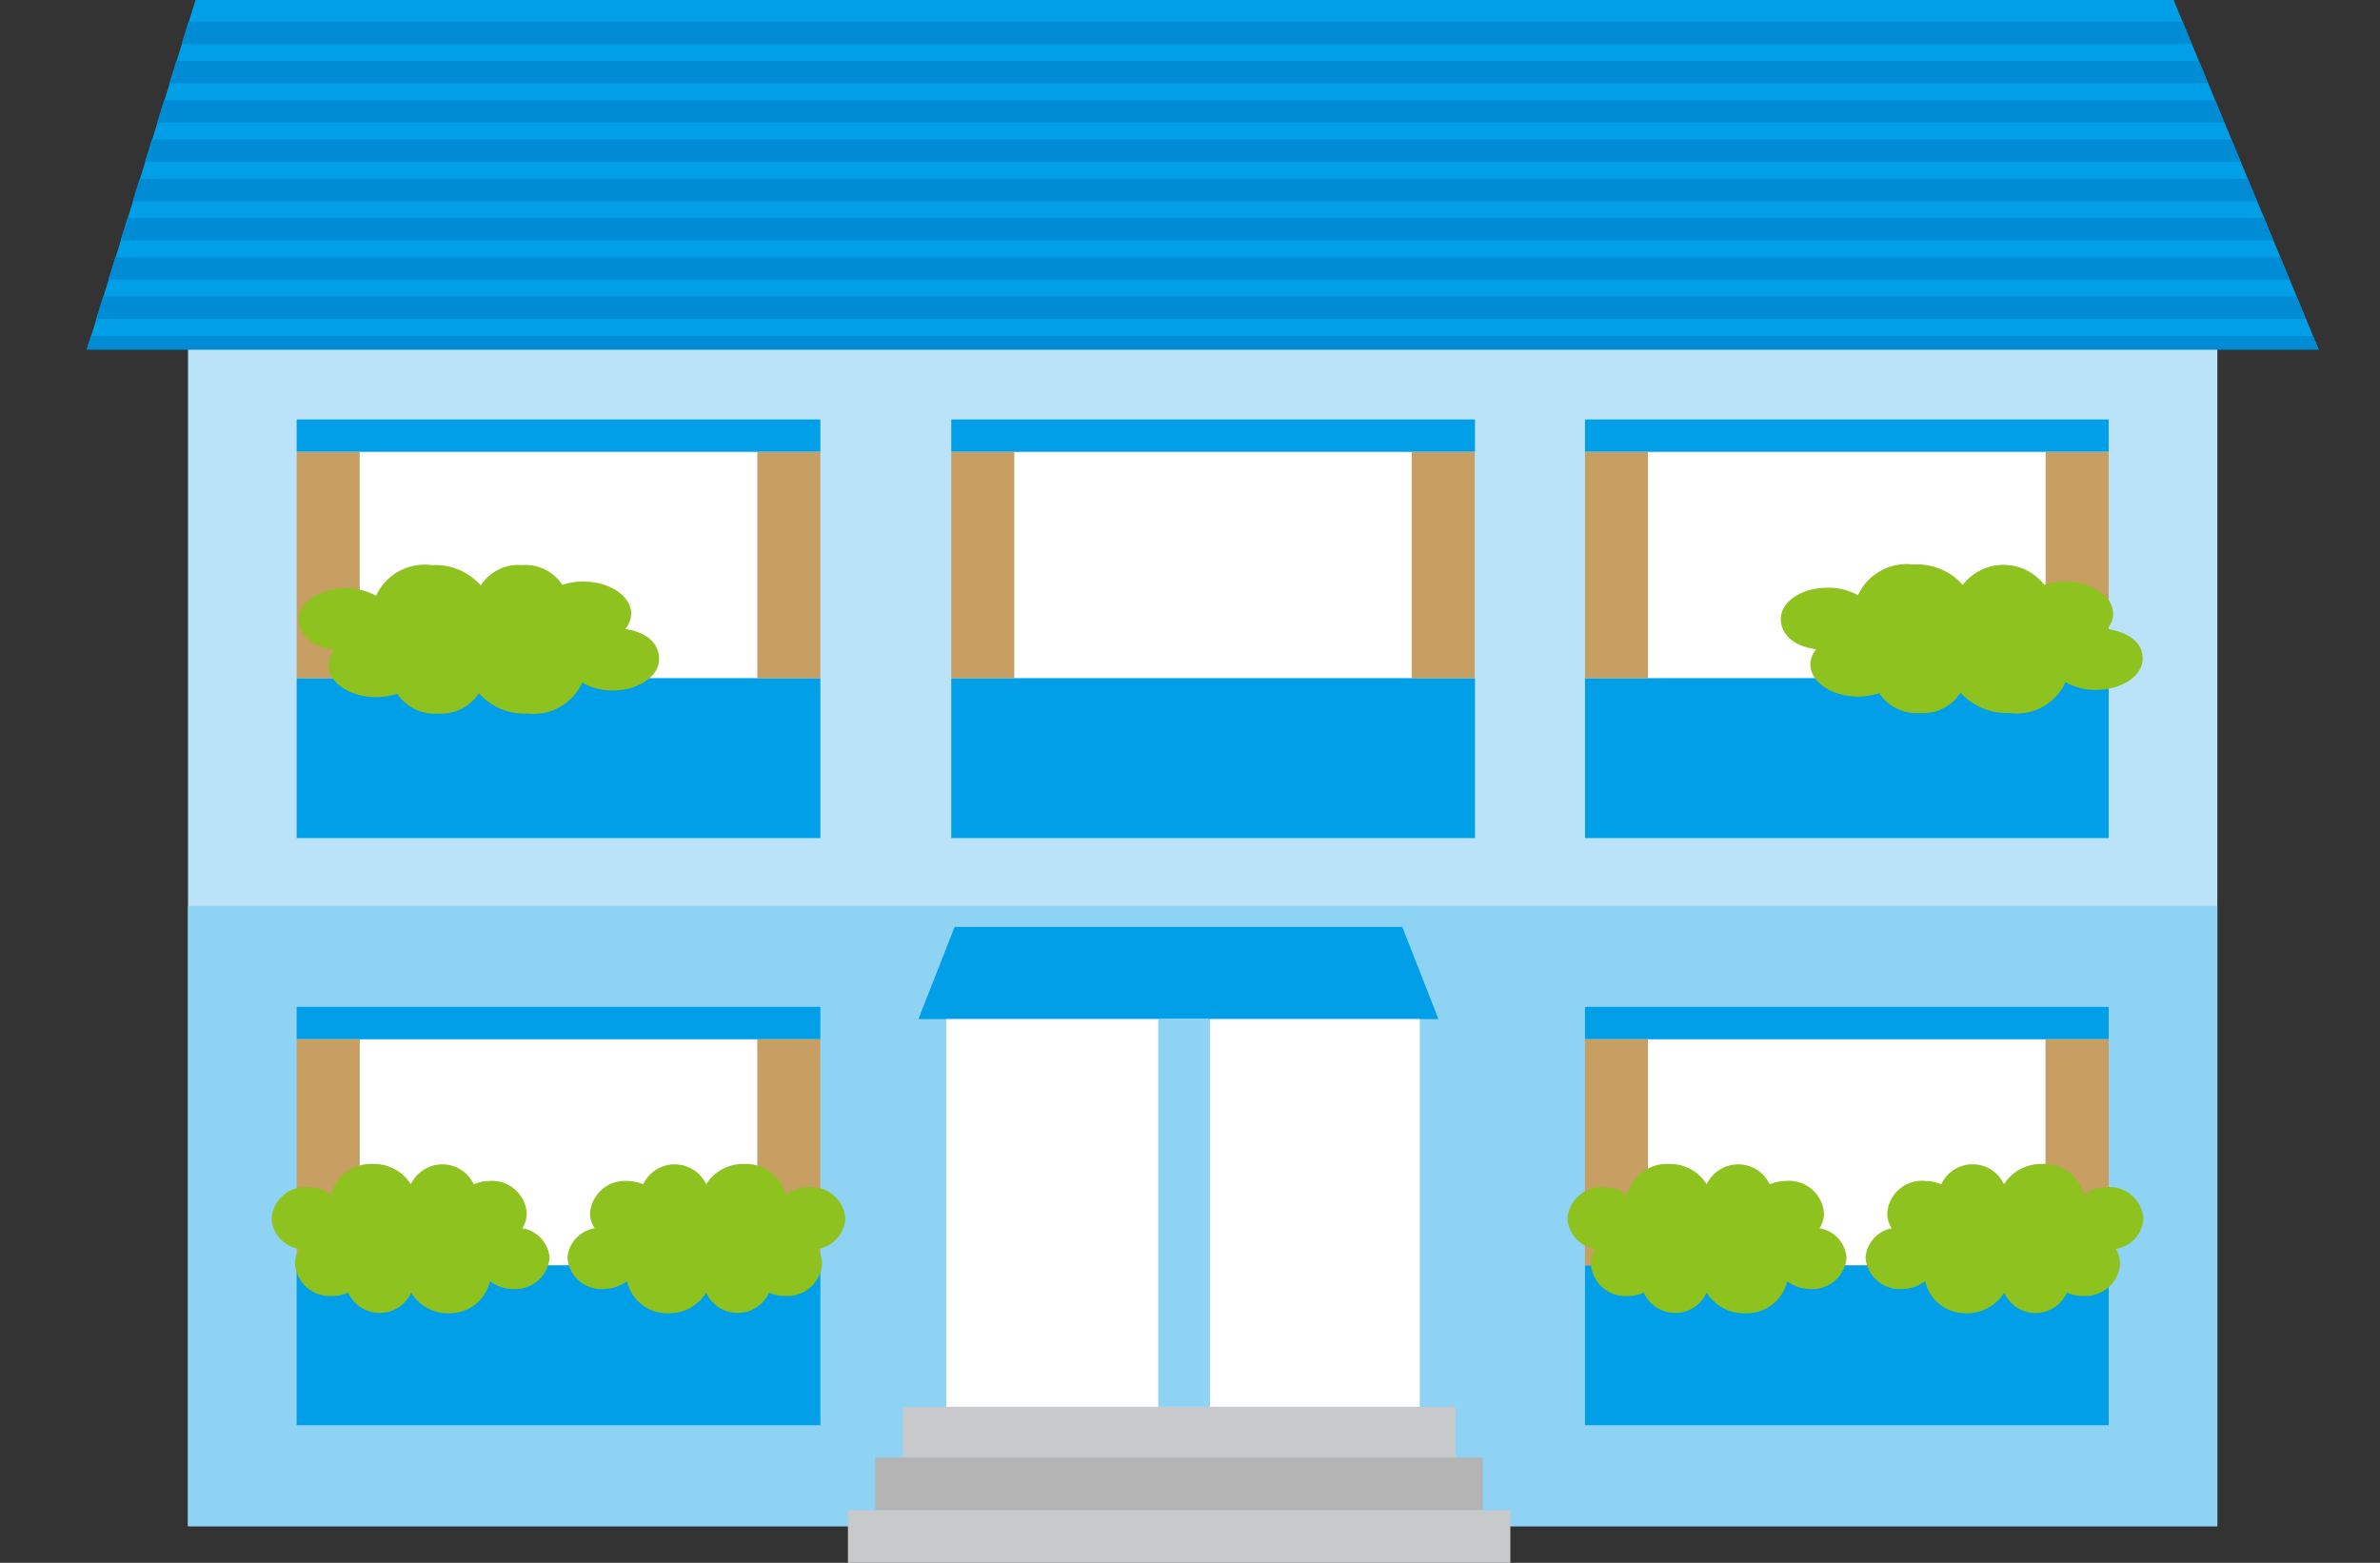 <svg xmlns="http://www.w3.org/2000/svg" xmlns:xlink="http://www.w3.org/1999/xlink" width="85.44" height="56.11" viewBox="0 0 85.44 56.11"><rect x="0" y="0" width="85.44" height="56.11" fill="#333333" stroke="none"/><defs><style>.cls-1,.cls-11{fill:none;}.cls-2{fill:#009fe8;}.cls-3{fill:#bae2f8;}.cls-4{fill:#fff;}.cls-5{fill:#8ed2f4;}.cls-6{fill:#c8c9ca;}.cls-7{fill:#b4b4b5;}.cls-8{fill:#c79f62;}.cls-9{fill:#8dc21f;}.cls-10{clip-path:url(#clip-path);}.cls-11{stroke:#008bd5;stroke-miterlimit:10;stroke-width:0.8px;}</style><clipPath id="clip-path" transform="translate(3.11)"><polygon class="cls-1" points="80.12 12.55 0 12.55 3.9 0 74.92 0 80.12 12.55"/></clipPath></defs><g id="レイヤー_2" data-name="レイヤー 2"><g id="コンテンツ"><polygon class="cls-2" points="83.24 12.55 3.12 12.55 7.02 0 78.03 0 83.24 12.55"/><rect class="cls-3" x="6.75" y="12.55" width="72.85" height="42.24"/><rect class="cls-4" x="12.92" y="16.23" width="14.27" height="8.12"/><rect class="cls-2" x="10.65" y="24.35" width="18.8" height="5.74"/><rect class="cls-2" x="10.65" y="15.06" width="18.8" height="1.16"/><rect class="cls-5" x="6.75" y="32.53" width="72.85" height="22.27"/><polygon class="cls-2" points="51.64 36.59 32.97 36.59 34.27 33.28 50.34 33.28 51.64 36.59"/><rect class="cls-4" x="33.97" y="36.59" width="17" height="13.92"/><rect class="cls-5" x="41.58" y="36.59" width="1.86" height="13.92"/><rect class="cls-6" x="32.41" y="50.51" width="19.84" height="1.82"/><rect class="cls-7" x="31.42" y="52.33" width="21.81" height="1.89"/><rect class="cls-6" x="30.44" y="54.22" width="23.78" height="1.89"/><rect class="cls-8" x="10.65" y="16.23" width="2.26" height="8.12"/><rect class="cls-8" x="27.19" y="16.23" width="2.26" height="8.12"/><rect class="cls-4" x="12.92" y="37.31" width="14.27" height="8.12"/><rect class="cls-2" x="10.65" y="45.43" width="18.8" height="5.74"/><rect class="cls-2" x="10.65" y="36.15" width="18.8" height="1.16"/><rect class="cls-8" x="10.65" y="37.31" width="2.26" height="8.12"/><rect class="cls-8" x="27.19" y="37.31" width="2.26" height="8.12"/><rect class="cls-4" x="59.16" y="37.31" width="14.27" height="8.12"/><rect class="cls-2" x="56.9" y="45.43" width="18.8" height="5.74"/><rect class="cls-2" x="56.9" y="36.15" width="18.8" height="1.16"/><rect class="cls-8" x="56.9" y="37.31" width="2.26" height="8.12"/><rect class="cls-8" x="73.44" y="37.31" width="2.26" height="8.12"/><rect class="cls-4" x="36.41" y="16.23" width="14.27" height="8.12"/><rect class="cls-2" x="34.15" y="24.35" width="18.8" height="5.74"/><rect class="cls-2" x="34.15" y="15.06" width="18.8" height="1.16"/><rect class="cls-8" x="34.15" y="16.23" width="2.26" height="8.12"/><rect class="cls-8" x="50.68" y="16.23" width="2.26" height="8.12"/><rect class="cls-4" x="59.16" y="16.23" width="14.27" height="8.12"/><rect class="cls-2" x="56.9" y="24.35" width="18.8" height="5.74"/><rect class="cls-2" x="56.9" y="15.06" width="18.8" height="1.16"/><rect class="cls-8" x="56.9" y="16.23" width="2.26" height="8.12"/><rect class="cls-8" x="73.44" y="16.23" width="2.26" height="8.12"/><path class="cls-9" d="M19.34,22.58a.89.89,0,0,0,.21-.54c0-.64-.77-1.16-1.72-1.16a2.27,2.27,0,0,0-.75.12,1.59,1.59,0,0,0-1.46-.71,1.59,1.59,0,0,0-1.47.73,2.18,2.18,0,0,0-1.76-.73,1.92,1.92,0,0,0-2,1.1,2.17,2.17,0,0,0-1.09-.27c-.93,0-1.68.5-1.68,1.12s.55,1,1.27,1.09a.87.87,0,0,0-.21.54c0,.64.77,1.16,1.72,1.16a2.56,2.56,0,0,0,.75-.12,1.61,1.61,0,0,0,1.46.71,1.61,1.61,0,0,0,1.47-.73,2.2,2.2,0,0,0,1.76.73,1.91,1.91,0,0,0,1.95-1.11,2.17,2.17,0,0,0,1.09.28c.92,0,1.67-.5,1.67-1.12S20.06,22.7,19.34,22.58Z" transform="translate(3.11)"/><path class="cls-9" d="M72.54,22.58a.89.89,0,0,0,.21-.54c0-.64-.77-1.16-1.72-1.16a2.27,2.27,0,0,0-.75.12,1.85,1.85,0,0,0-2.93,0,2.17,2.17,0,0,0-1.76-.73,1.92,1.92,0,0,0-2,1.1,2.17,2.17,0,0,0-1.09-.27c-.93,0-1.68.5-1.68,1.12s.55,1,1.27,1.09a.87.87,0,0,0-.21.54c0,.64.77,1.16,1.72,1.16a2.56,2.56,0,0,0,.75-.12,1.61,1.61,0,0,0,1.46.71,1.58,1.58,0,0,0,1.46-.73,2.25,2.25,0,0,0,1.77.73,1.91,1.91,0,0,0,2-1.11,2.17,2.17,0,0,0,1.09.28c.92,0,1.68-.5,1.68-1.12S73.26,22.7,72.54,22.58Z" transform="translate(3.11)"/><path class="cls-9" d="M62.21,44.1a1,1,0,0,0,.16-.54A1.26,1.26,0,0,0,61,42.4a1.58,1.58,0,0,0-.58.12,1.25,1.25,0,0,0-2.26,0,1.56,1.56,0,0,0-1.36-.73,1.48,1.48,0,0,0-1.5,1.11,1.41,1.41,0,0,0-.84-.28,1.23,1.23,0,0,0-1.3,1.13,1.18,1.18,0,0,0,1,1.09,1,1,0,0,0-.16.54,1.24,1.24,0,0,0,1.33,1.15,1.35,1.35,0,0,0,.57-.12,1.24,1.24,0,0,0,2.26,0,1.56,1.56,0,0,0,1.36.74A1.49,1.49,0,0,0,61.05,46a1.39,1.39,0,0,0,.84.28,1.22,1.22,0,0,0,1.29-1.13A1.16,1.16,0,0,0,62.21,44.1Z" transform="translate(3.11)"/><path class="cls-9" d="M64.8,44.1a1,1,0,0,1-.16-.54A1.25,1.25,0,0,1,66,42.4a1.58,1.58,0,0,1,.58.12,1.24,1.24,0,0,1,2.25,0,1.58,1.58,0,0,1,1.36-.73,1.48,1.48,0,0,1,1.51,1.11,1.41,1.41,0,0,1,.84-.28,1.23,1.23,0,0,1,1.3,1.13,1.18,1.18,0,0,1-1,1.09,1,1,0,0,1,.16.54,1.25,1.25,0,0,1-1.33,1.15,1.4,1.4,0,0,1-.58-.12,1.23,1.23,0,0,1-2.25,0,1.57,1.57,0,0,1-1.36.74A1.48,1.48,0,0,1,66,46a1.39,1.39,0,0,1-.84.28,1.23,1.23,0,0,1-1.3-1.13A1.17,1.17,0,0,1,64.8,44.1Z" transform="translate(3.11)"/><path class="cls-9" d="M15.64,44.1a1,1,0,0,0,.16-.54,1.25,1.25,0,0,0-1.33-1.16,1.49,1.49,0,0,0-.57.12,1.25,1.25,0,0,0-2.26,0,1.57,1.57,0,0,0-1.36-.73,1.49,1.49,0,0,0-1.51,1.11,1.39,1.39,0,0,0-.84-.28,1.22,1.22,0,0,0-1.29,1.13,1.17,1.17,0,0,0,1,1.09,1,1,0,0,0-.16.54,1.25,1.25,0,0,0,1.33,1.15,1.4,1.4,0,0,0,.58-.12,1.24,1.24,0,0,0,2.26,0,1.54,1.54,0,0,0,1.35.74A1.48,1.48,0,0,0,14.48,46a1.41,1.41,0,0,0,.84.28,1.23,1.23,0,0,0,1.3-1.13A1.17,1.17,0,0,0,15.64,44.1Z" transform="translate(3.11)"/><path class="cls-9" d="M18.24,44.1a1,1,0,0,1-.17-.54A1.26,1.26,0,0,1,19.4,42.4a1.58,1.58,0,0,1,.58.12,1.25,1.25,0,0,1,2.26,0,1.56,1.56,0,0,1,1.36-.73,1.48,1.48,0,0,1,1.5,1.11,1.41,1.41,0,0,1,.84-.28,1.23,1.23,0,0,1,1.3,1.13,1.18,1.18,0,0,1-1,1.09,1,1,0,0,1,.16.54,1.24,1.24,0,0,1-1.32,1.15,1.37,1.37,0,0,1-.58-.12,1.24,1.24,0,0,1-2.26,0,1.54,1.54,0,0,1-1.36.74A1.47,1.47,0,0,1,19.4,46a1.44,1.44,0,0,1-.85.28,1.22,1.22,0,0,1-1.29-1.13A1.17,1.17,0,0,1,18.24,44.1Z" transform="translate(3.11)"/><g class="cls-10"><line class="cls-11" y1="1.18" x2="85.44" y2="1.18"/><line class="cls-11" y1="2.59" x2="85.44" y2="2.59"/><line class="cls-11" y1="4" x2="85.44" y2="4"/><line class="cls-11" y1="5.41" x2="85.44" y2="5.41"/><line class="cls-11" y1="6.82" x2="85.44" y2="6.82"/><line class="cls-11" y1="8.23" x2="85.44" y2="8.23"/><line class="cls-11" y1="9.64" x2="85.44" y2="9.64"/><line class="cls-11" y1="11.05" x2="85.44" y2="11.05"/><line class="cls-11" y1="12.46" x2="85.44" y2="12.46"/></g></g></g></svg>